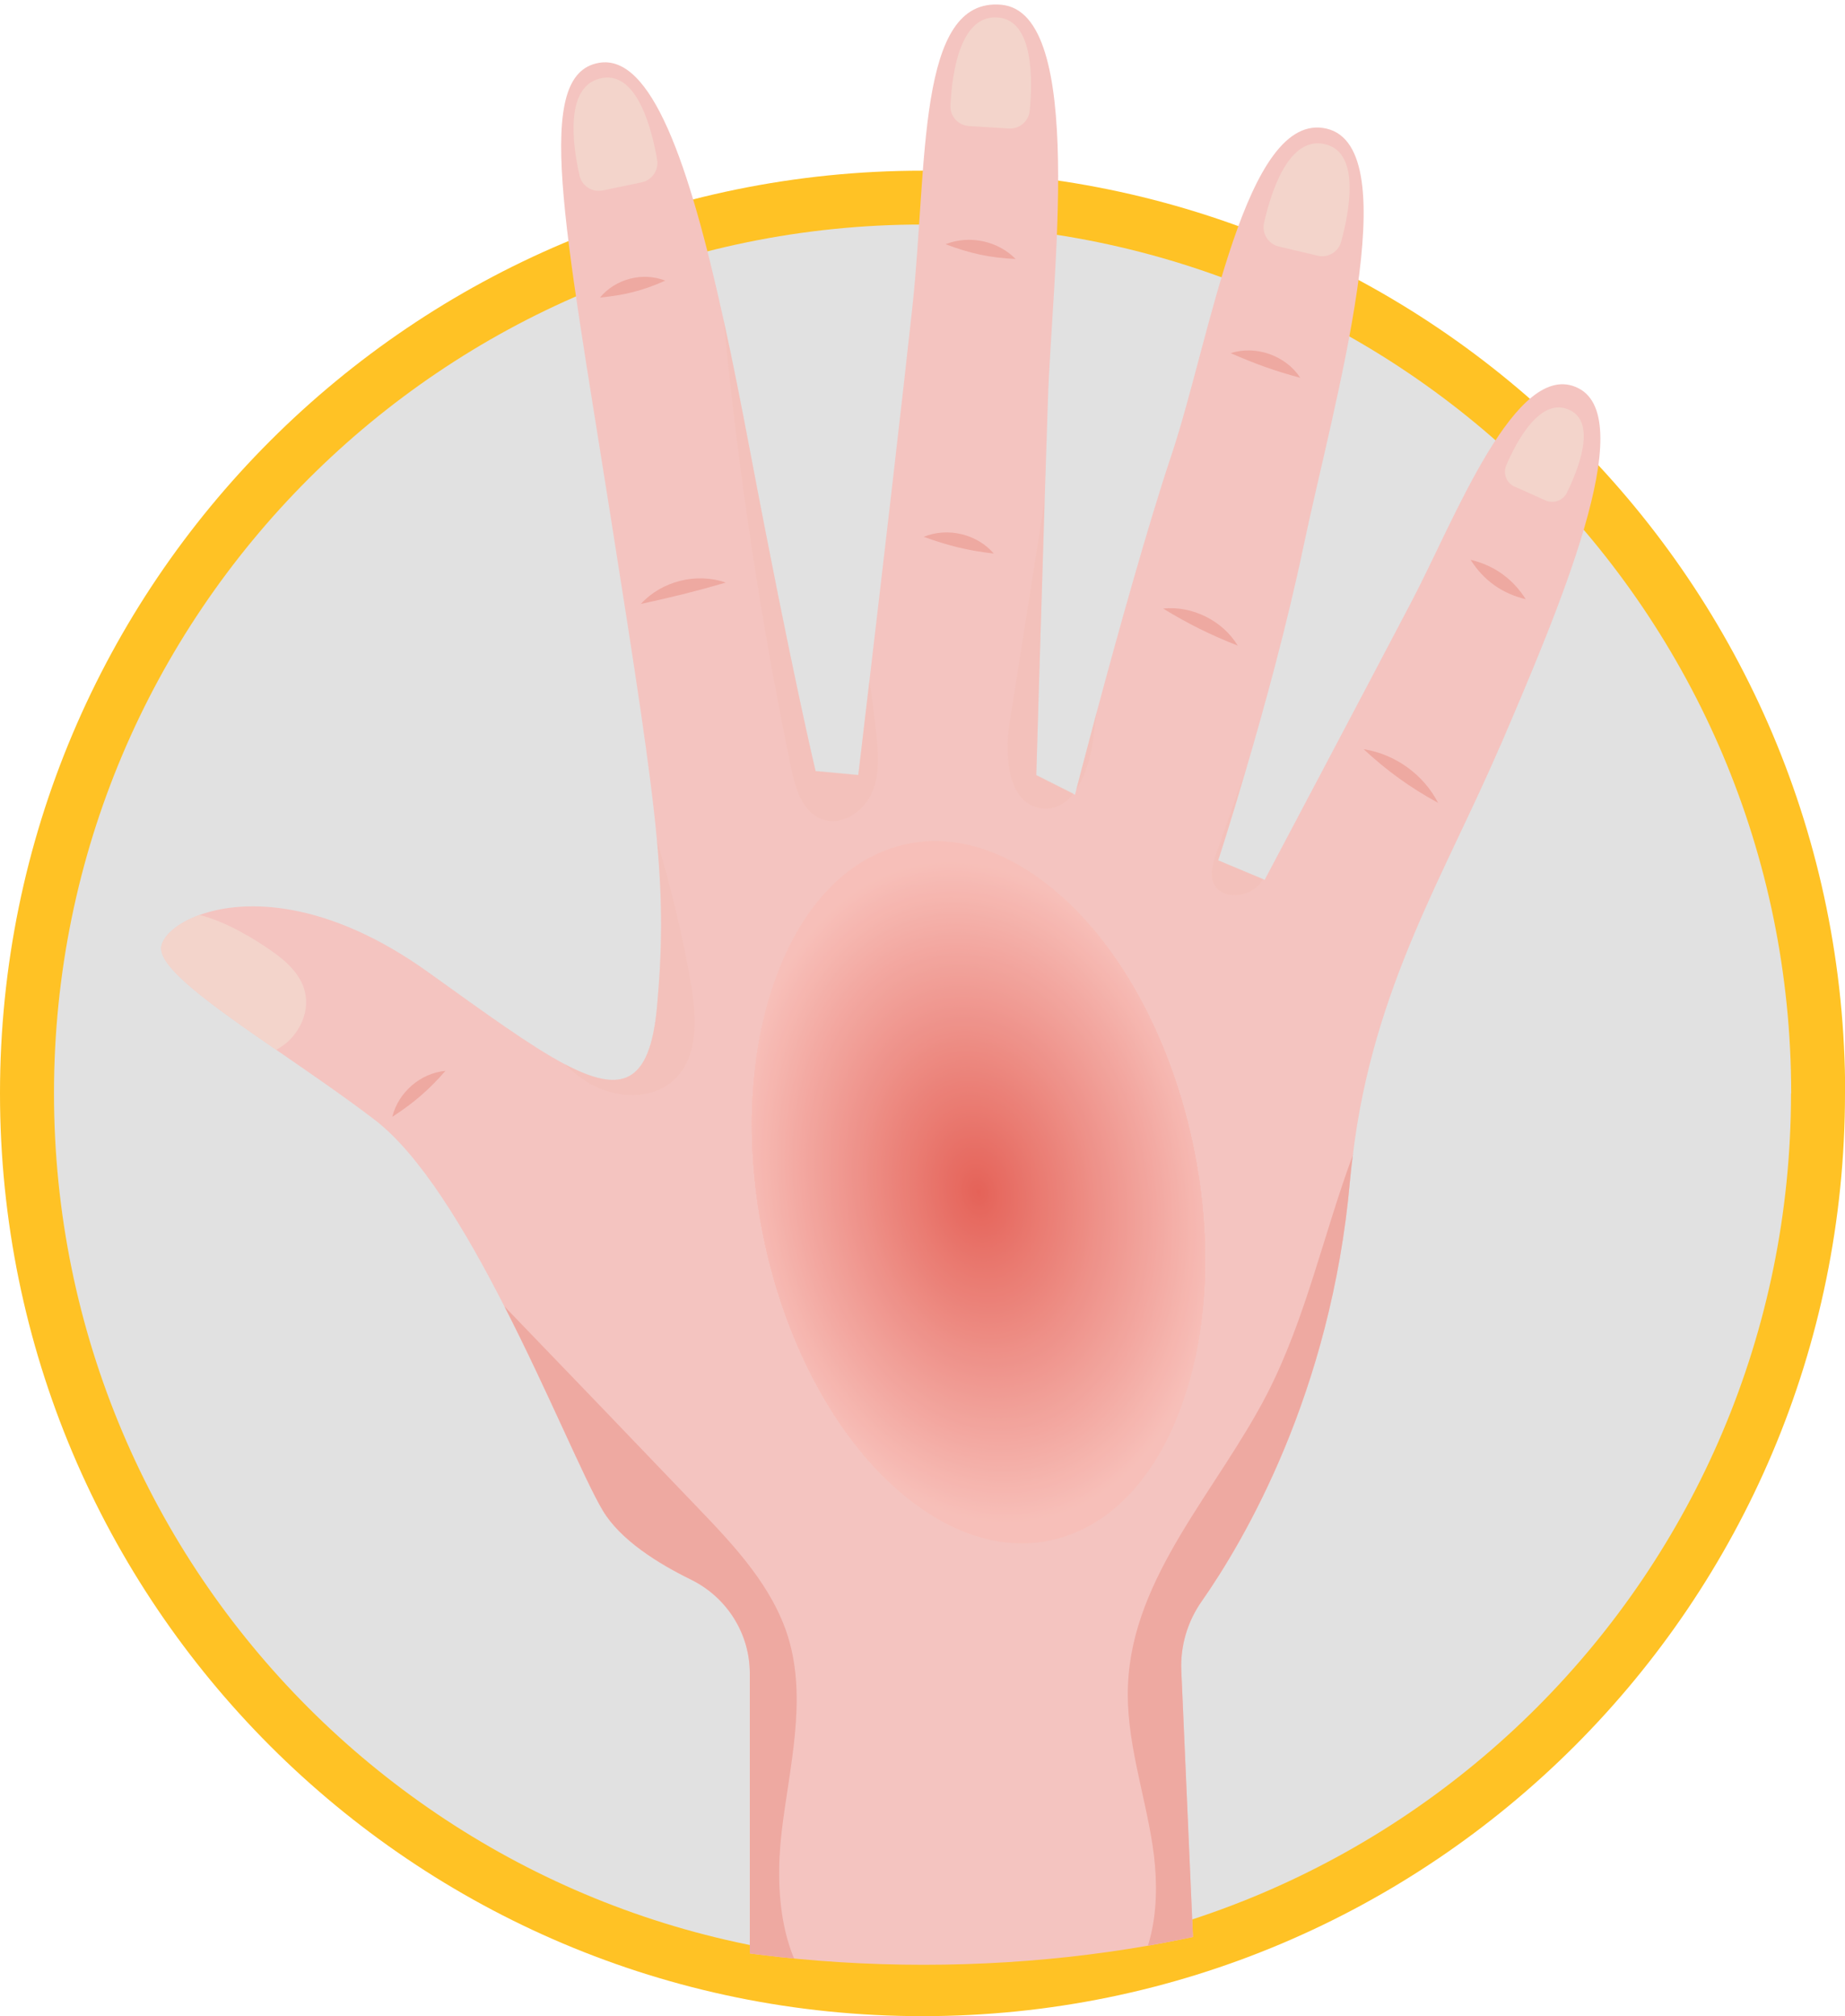 <?xml version="1.0" encoding="UTF-8"?><svg xmlns="http://www.w3.org/2000/svg" xmlns:xlink="http://www.w3.org/1999/xlink" viewBox="0 0 112.45 122.85"><defs><style>.cls-1{fill:none;}.cls-2{clip-path:url(#clippath);}.cls-3{fill:#f4a69c;}.cls-4{fill:#f4a298;}.cls-5{fill:#f4a49a;}.cls-6{fill:#f4a59b;}.cls-7{fill:#f4a399;}.cls-8{fill:#f7b2a9;}.cls-9{fill:#f7b4ab;}.cls-10{fill:#f7b5ac;}.cls-11{fill:#f7b3aa;}.cls-12{fill:#f7b1a8;}.cls-13{fill:#f8b8af;}.cls-14{fill:#f8b9b0;}.cls-15{fill:#f8b7ae;}.cls-16{fill:#f8bab1;}.cls-17{fill:#f8b6ad;}.cls-18{fill:#f3a096;}.cls-19{fill:#f39d93;}.cls-20{fill:#f39e94;}.cls-21{fill:#f39f95;}.cls-22{fill:#f3a197;}.cls-23{fill:#f4c4c0;}.cls-24{fill:#f9bcb3;}.cls-25{fill:#f9bdb4;}.cls-26{fill:#f9bbb2;}.cls-27{fill:#f09187;}.cls-28{fill:#ed8176;}.cls-29{fill:#f08f84;}.cls-30{fill:#f09288;}.cls-31{fill:#f09086;}.cls-32{fill:#f09085;}.cls-33{fill:#f08e83;}.cls-34{fill:#ed8075;}.cls-35{fill:#ed8378;}.cls-36{fill:#ed7f74;}.cls-37{fill:#f29c92;}.cls-38{fill:#ed8277;}.cls-39{fill:#f29a90;}.cls-40{fill:#f2998f;}.cls-41{fill:#f29b91;}.cls-42{fill:#f2988e;}.cls-43{fill:#ec7c71;}.cls-44{fill:#ec7b70;}.cls-45{fill:#ec7d72;}.cls-46{fill:#ec7a6f;}.cls-47{fill:#f5aaa0;}.cls-48{fill:#f5a79d;}.cls-49{fill:#eb786d;}.cls-50{fill:#eb756a;}.cls-51{fill:#f6aea5;}.cls-52{fill:#f6aea4;}.cls-53{fill:#f6afa6;}.cls-54{fill:#f6b0a7;}.cls-55{fill:#f6ada3;}.cls-56{fill:#f6aca2;}.cls-57{fill:#f3d4cb;}.cls-58{fill:#e86a5e;}.cls-59{fill:#e86659;}.cls-60{fill:#e8695c;}.cls-61{fill:#e8675a;}.cls-62{fill:#e8685b;}.cls-63{fill:#e96f63;}.cls-64{fill:#e96b5f;}.cls-65{fill:#e96e62;}.cls-66{fill:#e96d61;}.cls-67{fill:#e96c60;}.cls-68{fill:#e5574a;}.cls-69{fill:#e5584b;}.cls-70{fill:#e5594c;}.cls-71{fill:#eb796e;}.cls-72{fill:#eb776c;}.cls-73{fill:#eb766b;}.cls-74{fill:#e65f52;}.cls-75{fill:#e65d50;}.cls-76{fill:#e65c4f;}.cls-77{fill:#e65e51;}.cls-78{fill:#ef8a7f;}.cls-79{fill:#ef897e;}.cls-80{fill:#ef8c81;}.cls-81{fill:#ef8b80;}.cls-82{fill:#ea7267;}.cls-83{fill:#ea7064;}.cls-84{fill:#ea7165;}.cls-85{fill:#ea7166;}.cls-86{fill:#ea7368;}.cls-87{fill:#ea7469;}.cls-88{fill:#eea9a1;}.cls-89{fill:#ef8d82;}.cls-90{fill:#e55b4e;}.cls-91{fill:#e55a4d;}.cls-92{fill:#f5a99f;}.cls-93{fill:#f5a89e;}.cls-94{fill:#f5aba1;}.cls-95{fill:#ee857a;}.cls-96{fill:#ee8479;}.cls-97{fill:#ffc225;}.cls-98{fill:#e76356;}.cls-99{fill:#e76154;}.cls-100{fill:#e76457;}.cls-101{fill:#e76255;}.cls-102{fill:#ec7e73;}.cls-103{fill:#ee887d;}.cls-104{fill:#ee877c;}.cls-105{fill:#ee867b;}.cls-106{fill:#e76558;}.cls-107{fill:#f1948a;}.cls-108{fill:#f1978d;}.cls-109{fill:#f19389;}.cls-110{fill:#f1968c;}.cls-111{fill:#f1958b;}.cls-112{fill:#e66053;}.cls-113{fill:#da2314;}.cls-114{fill:#da2415;}.cls-115{fill:#dd3325;}.cls-116{fill:#e03f31;}.cls-117{fill:#e04032;}.cls-118{fill:#e03e30;}.cls-119{fill:#de3527;}.cls-120{fill:#de3628;}.cls-121{fill:#de382a;}.cls-122{fill:#de3729;}.cls-123{fill:#de3426;}.cls-124{fill:#db291a;}.cls-125{fill:#db2718;}.cls-126{fill:#dc2d1e;}.cls-127{fill:#dc2c1d;}.cls-128{fill:#dc2b1c;}.cls-129{fill:#dc2e1f;}.cls-130{fill:#dc2a1b;}.cls-131{fill:#e14335;}.cls-132{fill:#e14436;}.cls-133{fill:#e14537;}.cls-134{fill:#e14638;}.cls-135{fill:#db2617;}.cls-136{fill:#db2819;}.cls-137{fill:#db2516;}.cls-138{fill:#e24a3c;}.cls-139{fill:#e24c3e;}.cls-140{fill:#e24b3d;}.cls-141{fill:#e14739;}.cls-142{fill:#da2213;}.cls-143{fill:#df3d2f;}.cls-144{fill:#df3c2e;}.cls-145{fill:#df3b2d;}.cls-146{fill:#df3a2c;}.cls-147{fill:#df392b;}.cls-148{fill:#dd3224;}.cls-149{fill:#dd3223;}.cls-150{fill:#dd2f20;}.cls-151{fill:#dd3021;}.cls-152{fill:#dd3122;}.cls-153{fill:#e45447;}.cls-154{fill:#e1e1e1;}.cls-155{fill:#e45244;}.cls-156{fill:#e45245;}.cls-157{fill:#e45346;}.cls-158{fill:#e45649;}.cls-159{fill:#e04133;}.cls-160{fill:#e04234;}.cls-161{fill:#e35143;}.cls-162{fill:#e34d3f;}.cls-163{fill:#e34f41;}.cls-164{fill:#e45548;}.cls-165{fill:#e35042;}.cls-166{fill:#e34e40;}.cls-167{fill:#e2493b;}.cls-168{fill:#e2483a;}.cls-169{clip-path:url(#clippath-1);}.cls-170{clip-path:url(#clippath-3);}.cls-171{clip-path:url(#clippath-2);}.cls-172{fill:#f3bdae;mix-blend-mode:multiply;opacity:.31;}.cls-173{opacity:.6;}.cls-174{isolation:isolate;}</style><clipPath id="clippath"><path class="cls-1" d="M3.35,0V88.84h.3c2.79,17.35,25.29,30.88,52.64,30.88s49.85-13.53,52.64-30.88h.29V0H3.35Z"/></clipPath><clipPath id="clippath-1"><rect class="cls-1" x="45.82" y="51.25" width="27.63" height="42.8"/></clipPath><clipPath id="clippath-2"><path class="cls-1" d="M64.97,93.6c-7.04,2.38-15.13-5.08-18.07-16.65-2.94-11.57,.37-22.89,7.41-25.26,7.04-2.38,15.13,5.08,18.07,16.65,2.94,11.57-.37,22.89-7.41,25.26"/></clipPath><clipPath id="clippath-3"><polygon class="cls-1" points="72.84 39.55 86.25 92.29 46.44 105.75 33.02 53.01 72.84 39.55"/></clipPath></defs><g class="cls-174"><g id="_圖層_2"><g id="_圖層_1-2"><g><path class="cls-97" d="M112.45,66.62c0,31.05-25.17,56.23-56.23,56.23S0,97.68,0,66.62,25.17,10.4,56.23,10.4s56.23,25.17,56.23,56.23"/><path class="cls-154" d="M109.16,66.62c0,29.24-23.7,52.94-52.94,52.94S3.29,95.86,3.29,66.62,26.99,13.68,56.23,13.68s52.94,23.7,52.94,52.94"/><g class="cls-2"><g><path class="cls-23" d="M91.44,45.43c-3.37,7.85-7.73,14.71-8.98,24.9-.07,.53-.13,1.07-.18,1.62-1.15,12.97-6.49,21.99-9.04,25.63-.87,1.24-1.31,2.73-1.24,4.24l1.07,24.44h-27.37v-24.29c0-2.44-1.41-4.65-3.6-5.72-2-.98-4.29-2.41-5.36-4.2-1.12-1.87-3.31-7.19-5.99-12.43-2.38-4.67-5.15-9.28-7.93-11.4-1.93-1.47-4.04-2.91-5.98-4.25-4-2.76-7.31-5.1-6.99-6.36,.15-.63,.97-1.37,2.32-1.86,2.76-1,7.78-.93,13.96,3.51,3.46,2.48,6.19,4.47,8.28,5.58,3.47,1.83,5.19,1.25,5.63-3.45,.32-3.5,.35-6.35,0-10.18-.41-4.42-1.31-10.17-2.83-19.78-2.83-17.93-4.72-26.9-.71-27.6,3.19-.56,5.49,6.06,7.61,15.7,.54,2.45,1.06,5.1,1.59,7.88,2.59,13.69,4.01,19.58,4.01,19.58l2.6,.24s.28-2.33,.68-5.75c.77-6.54,2-17.06,2.62-22.79,.94-8.73,.24-18.87,5.42-18.4,5.19,.47,3.07,16.75,2.84,24.07-.06,1.7-.12,3.85-.2,6.14-.24,7.57-.51,16.74-.51,16.74l2.27,1.14,.09,.05s.02-.1,.07-.28c.17-.65,.63-2.42,1.25-4.74,1.24-4.63,3.13-11.43,4.58-15.75,2.36-7.08,4.48-20.99,9.44-19.82,4.95,1.18,.47,16.52-1.42,25.48-.99,4.73-2.38,9.79-3.48,13.52,0,.02-.02,.05-.02,.07-.96,3.29-1.69,5.52-1.69,5.52l2.75,1.15,.08,.03s6.37-12.03,8.97-16.99c2.6-4.95,6.37-14.86,10.14-12.97,3.78,1.89-1.21,13.54-4.75,21.8Z"/><path class="cls-172" d="M35.95,66.02c-.57-.33-1.08-.73-1.54-1.19,3.47,1.83,5.19,1.25,5.63-3.45,.32-3.5,.35-6.35,0-10.18,.86,2.91,1.58,5.84,2.08,8.81,.34,2.02,.46,4.38-1.03,5.78-1.34,1.26-3.54,1.15-5.14,.24Z"/><path class="cls-172" d="M48.21,46.76c-1.86-9-3.23-18.1-4.1-27.25,.54,2.45,1.06,5.1,1.59,7.88,2.59,13.69,4.01,19.58,4.01,19.58l2.6,.24s.28-2.33,.68-5.75c.15,1.01,.28,2.02,.39,3.02,.14,1.26,.28,2.58-.21,3.76-.49,1.18-1.81,2.11-3.02,1.7-1.24-.42-1.68-1.9-1.94-3.18Z"/><path class="cls-172" d="M61.52,44.13c.72-4.55,1.44-9.1,2.15-13.66-.24,7.57-.51,16.74-.51,16.74l2.27,1.14c-.47,.61-1.1,.99-1.9,.91-2.06-.21-2.32-3.09-2.01-5.13Z"/><path class="cls-172" d="M66.64,44.97c-.13,1.06-.46,2.28-1.05,3.15,.17-.65,.63-2.42,1.25-4.74-.07,.53-.14,1.06-.2,1.58Z"/><path class="cls-172" d="M73.97,53.82c-.24-.56-.05-1.2,.15-1.78,.6-1.72,1.2-3.44,1.81-5.15-.96,3.29-1.69,5.52-1.69,5.52l2.75,1.15c-.11,.19-.25,.35-.42,.5-.75,.68-2.19,.69-2.6-.24Z"/><path class="cls-88" d="M82.46,70.32c-.07,.53-.13,1.07-.18,1.62-1.15,12.97-6.49,21.99-9.04,25.63-.87,1.24-1.31,2.73-1.24,4.24l1.07,24.44h-27.37v-24.29c0-2.44-1.41-4.65-3.6-5.72-2-.98-4.29-2.41-5.36-4.2-1.12-1.87-3.31-7.19-5.99-12.43,3.93,4.07,7.84,8.15,11.75,12.23,2.26,2.35,4.58,4.82,5.54,7.93,1.16,3.81,.07,7.89-.4,11.85-.46,3.97,0,8.58,3.22,10.94,2.41,1.77,5.67,1.72,8.66,1.6,3.01-.13,6.28-.36,8.49-2.41,2.44-2.25,2.74-6.01,2.24-9.29-.5-3.28-1.65-6.5-1.5-9.82,.28-6.62,5.45-11.83,8.48-17.71,2.37-4.62,3.44-9.76,5.25-14.62Z"/><path class="cls-57" d="M16.92,63.92s-.06,.03-.09,.05c-4-2.76-7.31-5.1-6.99-6.36,.15-.63,.97-1.37,2.32-1.86,1.63,.41,3.32,1.45,4.36,2.17,.91,.63,1.8,1.43,2.06,2.5,.34,1.34-.45,2.83-1.66,3.5Z"/><path class="cls-57" d="M77.94,15.02l2.37,.56c.63,.15,1.26-.23,1.43-.85,.5-1.83,1.17-5.34-.89-5.92-2.28-.64-3.38,2.87-3.81,4.78-.14,.64,.26,1.28,.9,1.43Z"/><path class="cls-57" d="M92.32,29.65l1.87,.84c.5,.22,1.08,.01,1.31-.47,.7-1.43,1.81-4.22,.2-5.02-1.78-.89-3.24,1.83-3.89,3.34-.22,.51,0,1.09,.51,1.32Z"/><path class="cls-57" d="M59.06,7.68l2.43,.15c.65,.04,1.2-.44,1.27-1.08,.18-1.89,.24-5.46-1.89-5.68-2.36-.24-2.85,3.41-2.94,5.36-.03,.66,.47,1.21,1.13,1.25Z"/><path class="cls-57" d="M36.72,11.61l2.39-.5c.63-.13,1.05-.74,.94-1.38-.32-1.87-1.21-5.33-3.32-4.98-2.34,.39-1.84,4.04-1.41,5.94,.14,.64,.77,1.05,1.42,.91Z"/><path class="cls-88" d="M83.11,45.65c1.92,.3,3.65,1.54,4.54,3.27-1.72-.94-3.1-1.94-4.54-3.27h0Z"/><path class="cls-88" d="M89.63,34.11c1.43,.34,2.57,1.15,3.36,2.4-1.44-.34-2.57-1.15-3.36-2.4h0Z"/><path class="cls-88" d="M70.89,37.08c1.78-.18,3.62,.73,4.55,2.26-1.68-.66-3.01-1.32-4.55-2.26h0Z"/><path class="cls-88" d="M75.01,21.52c1.54-.5,3.36,.15,4.24,1.5-1.57-.42-2.75-.85-4.24-1.5h0Z"/><path class="cls-88" d="M56.3,32.71c1.46-.6,3.25-.17,4.27,1.02-1.58-.18-2.78-.48-4.27-1.02h0Z"/><path class="cls-88" d="M57.63,14.88c1.45-.57,3.18-.21,4.27,.9-1.57-.07-2.8-.34-4.27-.9h0Z"/><path class="cls-88" d="M39.06,36.8c1.26-1.39,3.4-1.93,5.17-1.3-1.81,.53-3.32,.9-5.17,1.3h0Z"/><path class="cls-88" d="M36.57,18.13c.94-1.14,2.6-1.57,3.98-1.03-1.37,.61-2.49,.89-3.98,1.03h0Z"/><path class="cls-88" d="M23.91,68.05c.37-1.49,1.71-2.66,3.24-2.8-1.02,1.17-1.94,1.96-3.24,2.8h0Z"/></g></g><g class="cls-173"><g class="cls-169"><g class="cls-171"><g class="cls-170"><rect class="cls-25" x="33.02" y="39.55" width="53.23" height="66.2"/><ellipse class="cls-25" cx="59.64" cy="72.65" rx="14.36" ry="20.38" transform="translate(-11.58 11.31) rotate(-9.88)"/><ellipse class="cls-24" cx="59.64" cy="72.65" rx="14.27" ry="20.25" transform="translate(-11.58 11.31) rotate(-9.88)"/><ellipse class="cls-26" cx="59.64" cy="72.65" rx="14.18" ry="20.13" transform="translate(-11.58 11.31) rotate(-9.88)"/><ellipse class="cls-16" cx="59.64" cy="72.65" rx="14.09" ry="20" transform="translate(-11.58 11.31) rotate(-9.88)"/><ellipse class="cls-14" cx="59.64" cy="72.65" rx="14" ry="19.87" transform="translate(-11.58 11.31) rotate(-9.88)"/><ellipse class="cls-13" cx="59.64" cy="72.65" rx="13.91" ry="19.75" transform="translate(-11.58 11.31) rotate(-9.88)"/><ellipse class="cls-15" cx="59.64" cy="72.65" rx="13.82" ry="19.62" transform="translate(-11.58 11.31) rotate(-9.88)"/><ellipse class="cls-17" cx="59.64" cy="72.65" rx="13.73" ry="19.49" transform="translate(-11.58 11.31) rotate(-9.88)"/><ellipse class="cls-10" cx="59.64" cy="72.65" rx="13.64" ry="19.37" transform="translate(-11.58 11.31) rotate(-9.88)"/><ellipse class="cls-9" cx="59.64" cy="72.65" rx="13.55" ry="19.24" transform="translate(-11.58 11.31) rotate(-9.88)"/><ellipse class="cls-11" cx="59.64" cy="72.65" rx="13.47" ry="19.11" transform="translate(-11.58 11.31) rotate(-9.88)"/><ellipse class="cls-8" cx="59.64" cy="72.65" rx="13.38" ry="18.99" transform="translate(-11.58 11.31) rotate(-9.88)"/><ellipse class="cls-12" cx="59.64" cy="72.65" rx="13.29" ry="18.86" transform="translate(-11.58 11.31) rotate(-9.88)"/><ellipse class="cls-54" cx="59.64" cy="72.65" rx="13.2" ry="18.73" transform="translate(-11.58 11.31) rotate(-9.88)"/><ellipse class="cls-53" cx="59.64" cy="72.65" rx="13.11" ry="18.61" transform="translate(-11.58 11.31) rotate(-9.88)"/><ellipse class="cls-51" cx="59.64" cy="72.65" rx="13.02" ry="18.48" transform="translate(-11.58 11.31) rotate(-9.88)"/><ellipse class="cls-52" cx="59.64" cy="72.65" rx="12.93" ry="18.35" transform="translate(-11.58 11.31) rotate(-9.88)"/><ellipse class="cls-55" cx="59.64" cy="72.65" rx="12.84" ry="18.23" transform="translate(-11.58 11.31) rotate(-9.88)"/><ellipse class="cls-56" cx="59.64" cy="72.65" rx="12.75" ry="18.1" transform="translate(-11.58 11.31) rotate(-9.88)"/><ellipse class="cls-94" cx="59.64" cy="72.65" rx="12.66" ry="17.97" transform="translate(-11.58 11.31) rotate(-9.88)"/><ellipse class="cls-47" cx="59.64" cy="72.65" rx="12.57" ry="17.85" transform="translate(-11.58 11.31) rotate(-9.88)"/><ellipse class="cls-92" cx="59.64" cy="72.65" rx="12.48" ry="17.72" transform="translate(-11.58 11.31) rotate(-9.88)"/><ellipse class="cls-93" cx="59.64" cy="72.65" rx="12.39" ry="17.59" transform="translate(-11.58 11.31) rotate(-9.88)"/><ellipse class="cls-48" cx="59.64" cy="72.65" rx="12.31" ry="17.47" transform="translate(-11.58 11.31) rotate(-9.88)"/><ellipse class="cls-3" cx="59.64" cy="72.65" rx="12.22" ry="17.34" transform="translate(-11.58 11.31) rotate(-9.88)"/><ellipse class="cls-6" cx="59.64" cy="72.65" rx="12.13" ry="17.21" transform="translate(-11.58 11.31) rotate(-9.88)"/><ellipse class="cls-5" cx="59.64" cy="72.65" rx="12.04" ry="17.09" transform="translate(-11.58 11.31) rotate(-9.88)"/><ellipse class="cls-7" cx="59.64" cy="72.65" rx="11.95" ry="16.96" transform="translate(-11.58 11.31) rotate(-9.88)"/><ellipse class="cls-4" cx="59.64" cy="72.65" rx="11.86" ry="16.83" transform="translate(-11.58 11.31) rotate(-9.88)"/><ellipse class="cls-22" cx="59.64" cy="72.65" rx="11.77" ry="16.71" transform="translate(-11.58 11.31) rotate(-9.88)"/><ellipse class="cls-18" cx="59.64" cy="72.65" rx="11.68" ry="16.58" transform="translate(-11.58 11.31) rotate(-9.88)"/><ellipse class="cls-21" cx="59.64" cy="72.65" rx="11.59" ry="16.45" transform="translate(-11.58 11.31) rotate(-9.88)"/><ellipse class="cls-20" cx="59.64" cy="72.65" rx="11.5" ry="16.33" transform="translate(-11.58 11.31) rotate(-9.88)"/><ellipse class="cls-19" cx="59.64" cy="72.65" rx="11.41" ry="16.2" transform="translate(-11.58 11.31) rotate(-9.88)"/><ellipse class="cls-37" cx="59.64" cy="72.65" rx="11.32" ry="16.08" transform="translate(-11.58 11.31) rotate(-9.88)"/><ellipse class="cls-41" cx="59.64" cy="72.65" rx="11.24" ry="15.95" transform="translate(-11.58 11.31) rotate(-9.88)"/><ellipse class="cls-39" cx="59.64" cy="72.65" rx="11.15" ry="15.82" transform="translate(-11.58 11.31) rotate(-9.88)"/><ellipse class="cls-40" cx="59.64" cy="72.65" rx="11.06" ry="15.7" transform="translate(-11.58 11.31) rotate(-9.88)"/><ellipse class="cls-42" cx="59.64" cy="72.65" rx="10.97" ry="15.57" transform="translate(-11.58 11.31) rotate(-9.88)"/><ellipse class="cls-108" cx="59.64" cy="72.65" rx="10.88" ry="15.44" transform="translate(-11.58 11.31) rotate(-9.88)"/><ellipse class="cls-110" cx="59.64" cy="72.65" rx="10.79" ry="15.32" transform="translate(-11.58 11.31) rotate(-9.88)"/><ellipse class="cls-111" cx="59.64" cy="72.65" rx="10.7" ry="15.19" transform="translate(-11.58 11.31) rotate(-9.88)"/><ellipse class="cls-107" cx="59.64" cy="72.65" rx="10.61" ry="15.06" transform="translate(-11.58 11.31) rotate(-9.88)"/><ellipse class="cls-109" cx="59.64" cy="72.65" rx="10.52" ry="14.94" transform="translate(-11.58 11.31) rotate(-9.88)"/><ellipse class="cls-30" cx="59.64" cy="72.65" rx="10.43" ry="14.81" transform="translate(-11.58 11.31) rotate(-9.88)"/><ellipse class="cls-27" cx="59.64" cy="72.65" rx="10.34" ry="14.68" transform="translate(-11.58 11.31) rotate(-9.88)"/><ellipse class="cls-31" cx="59.64" cy="72.65" rx="10.25" ry="14.56" transform="translate(-11.58 11.31) rotate(-9.88)"/><ellipse class="cls-32" cx="59.64" cy="72.65" rx="10.17" ry="14.43" transform="translate(-11.58 11.31) rotate(-9.88)"/><ellipse class="cls-29" cx="59.64" cy="72.65" rx="10.08" ry="14.3" transform="translate(-11.58 11.31) rotate(-9.88)"/><ellipse class="cls-33" cx="59.64" cy="72.65" rx="9.99" ry="14.18" transform="translate(-11.58 11.31) rotate(-9.88)"/><ellipse class="cls-89" cx="59.64" cy="72.65" rx="9.9" ry="14.05" transform="translate(-11.58 11.31) rotate(-9.88)"/><ellipse class="cls-80" cx="59.64" cy="72.65" rx="9.81" ry="13.92" transform="translate(-11.58 11.31) rotate(-9.88)"/><ellipse class="cls-81" cx="59.64" cy="72.65" rx="9.72" ry="13.8" transform="translate(-11.58 11.31) rotate(-9.88)"/><ellipse class="cls-78" cx="59.64" cy="72.65" rx="9.63" ry="13.67" transform="translate(-11.58 11.31) rotate(-9.88)"/><ellipse class="cls-79" cx="59.64" cy="72.65" rx="9.54" ry="13.54" transform="translate(-11.58 11.31) rotate(-9.88)"/><ellipse class="cls-103" cx="59.64" cy="72.65" rx="9.45" ry="13.42" transform="translate(-11.58 11.31) rotate(-9.88)"/><ellipse class="cls-104" cx="59.64" cy="72.65" rx="9.36" ry="13.29" transform="translate(-11.58 11.31) rotate(-9.88)"/><ellipse class="cls-105" cx="59.64" cy="72.65" rx="9.27" ry="13.16" transform="translate(-11.58 11.31) rotate(-9.88)"/><ellipse class="cls-95" cx="59.64" cy="72.65" rx="9.18" ry="13.04" transform="translate(-11.58 11.31) rotate(-9.88)"/><ellipse class="cls-96" cx="59.64" cy="72.65" rx="9.1" ry="12.91" transform="translate(-11.58 11.31) rotate(-9.88)"/><ellipse class="cls-35" cx="59.64" cy="72.65" rx="9.01" ry="12.78" transform="translate(-11.58 11.31) rotate(-9.88)"/><ellipse class="cls-38" cx="59.64" cy="72.65" rx="8.92" ry="12.66" transform="translate(-11.58 11.31) rotate(-9.88)"/><ellipse class="cls-28" cx="59.64" cy="72.65" rx="8.83" ry="12.53" transform="translate(-11.58 11.31) rotate(-9.88)"/><ellipse class="cls-34" cx="59.64" cy="72.65" rx="8.74" ry="12.4" transform="translate(-11.58 11.31) rotate(-9.88)"/><ellipse class="cls-36" cx="59.64" cy="72.65" rx="8.65" ry="12.28" transform="translate(-11.58 11.31) rotate(-9.88)"/><ellipse class="cls-102" cx="59.64" cy="72.65" rx="8.56" ry="12.15" transform="translate(-11.58 11.31) rotate(-9.88)"/><ellipse class="cls-45" cx="59.64" cy="72.65" rx="8.47" ry="12.02" transform="translate(-11.58 11.31) rotate(-9.88)"/><ellipse class="cls-43" cx="59.64" cy="72.65" rx="8.38" ry="11.9" transform="translate(-11.58 11.31) rotate(-9.88)"/><ellipse class="cls-44" cx="59.64" cy="72.65" rx="8.29" ry="11.77" transform="translate(-11.58 11.31) rotate(-9.88)"/><ellipse class="cls-46" cx="59.64" cy="72.65" rx="8.2" ry="11.64" transform="translate(-11.58 11.31) rotate(-9.88)"/><ellipse class="cls-71" cx="59.64" cy="72.65" rx="8.11" ry="11.52" transform="translate(-11.58 11.31) rotate(-9.88)"/><ellipse class="cls-49" cx="59.64" cy="72.65" rx="8.03" ry="11.39" transform="translate(-11.58 11.31) rotate(-9.88)"/><ellipse class="cls-72" cx="59.64" cy="72.65" rx="7.94" ry="11.27" transform="translate(-11.58 11.31) rotate(-9.88)"/><ellipse class="cls-73" cx="59.64" cy="72.65" rx="7.85" ry="11.14" transform="translate(-11.58 11.31) rotate(-9.88)"/><ellipse class="cls-50" cx="59.64" cy="72.65" rx="7.76" ry="11.01" transform="translate(-11.58 11.31) rotate(-9.88)"/><ellipse class="cls-87" cx="59.64" cy="72.65" rx="7.67" ry="10.89" transform="translate(-11.58 11.31) rotate(-9.88)"/><ellipse class="cls-86" cx="59.64" cy="72.65" rx="7.58" ry="10.76" transform="translate(-11.58 11.31) rotate(-9.88)"/><ellipse class="cls-82" cx="59.64" cy="72.65" rx="7.49" ry="10.63" transform="translate(-11.58 11.31) rotate(-9.88)"/><ellipse class="cls-85" cx="59.64" cy="72.65" rx="7.4" ry="10.51" transform="translate(-11.58 11.31) rotate(-9.88)"/><ellipse class="cls-84" cx="59.64" cy="72.65" rx="7.31" ry="10.38" transform="translate(-11.58 11.31) rotate(-9.88)"/><ellipse class="cls-83" cx="59.64" cy="72.65" rx="7.22" ry="10.25" transform="translate(-11.58 11.31) rotate(-9.88)"/><ellipse class="cls-63" cx="59.64" cy="72.65" rx="7.13" ry="10.13" transform="translate(-11.58 11.31) rotate(-9.88)"/><ellipse class="cls-65" cx="59.64" cy="72.65" rx="7.04" ry="10" transform="translate(-11.58 11.31) rotate(-9.88)"/><ellipse class="cls-66" cx="59.64" cy="72.65" rx="6.96" ry="9.87" transform="translate(-11.58 11.31) rotate(-9.88)"/><ellipse class="cls-67" cx="59.64" cy="72.65" rx="6.87" ry="9.75" transform="translate(-11.58 11.31) rotate(-9.88)"/><ellipse class="cls-64" cx="59.64" cy="72.65" rx="6.78" ry="9.62" transform="translate(-11.58 11.31) rotate(-9.88)"/><ellipse class="cls-58" cx="59.64" cy="72.65" rx="6.69" ry="9.49" transform="translate(-11.58 11.31) rotate(-9.88)"/><ellipse class="cls-60" cx="59.64" cy="72.65" rx="6.6" ry="9.37" transform="translate(-11.58 11.31) rotate(-9.88)"/><ellipse class="cls-62" cx="59.64" cy="72.65" rx="6.51" ry="9.24" transform="translate(-11.58 11.31) rotate(-9.88)"/><ellipse class="cls-61" cx="59.64" cy="72.65" rx="6.42" ry="9.11" transform="translate(-11.58 11.31) rotate(-9.88)"/><ellipse class="cls-59" cx="59.64" cy="72.65" rx="6.33" ry="8.99" transform="translate(-11.58 11.31) rotate(-9.88)"/><ellipse class="cls-106" cx="59.64" cy="72.65" rx="6.24" ry="8.86" transform="translate(-11.58 11.31) rotate(-9.88)"/><ellipse class="cls-100" cx="59.64" cy="72.65" rx="6.15" ry="8.73" transform="translate(-11.58 11.31) rotate(-9.88)"/><ellipse class="cls-98" cx="59.64" cy="72.65" rx="6.06" ry="8.61" transform="translate(-11.58 11.31) rotate(-9.88)"/><ellipse class="cls-101" cx="59.64" cy="72.65" rx="5.97" ry="8.48" transform="translate(-11.58 11.31) rotate(-9.88)"/><ellipse class="cls-99" cx="59.64" cy="72.65" rx="5.89" ry="8.35" transform="translate(-11.58 11.31) rotate(-9.88)"/><ellipse class="cls-112" cx="59.64" cy="72.65" rx="5.8" ry="8.23" transform="translate(-11.58 11.31) rotate(-9.88)"/><ellipse class="cls-74" cx="59.64" cy="72.65" rx="5.71" ry="8.1" transform="translate(-11.58 11.31) rotate(-9.88)"/><ellipse class="cls-77" cx="59.64" cy="72.65" rx="5.62" ry="7.97" transform="translate(-11.58 11.31) rotate(-9.88)"/><ellipse class="cls-75" cx="59.64" cy="72.65" rx="5.53" ry="7.85" transform="translate(-11.58 11.31) rotate(-9.88)"/><ellipse class="cls-76" cx="59.64" cy="72.65" rx="5.44" ry="7.72" transform="translate(-11.58 11.31) rotate(-9.88)"/><ellipse class="cls-90" cx="59.64" cy="72.65" rx="5.35" ry="7.59" transform="translate(-11.58 11.31) rotate(-9.88)"/><ellipse class="cls-91" cx="59.64" cy="72.65" rx="5.26" ry="7.47" transform="translate(-11.58 11.31) rotate(-9.88)"/><ellipse class="cls-70" cx="59.64" cy="72.65" rx="5.17" ry="7.34" transform="translate(-11.58 11.31) rotate(-9.88)"/><ellipse class="cls-69" cx="59.64" cy="72.65" rx="5.08" ry="7.21" transform="translate(-11.58 11.31) rotate(-9.88)"/><ellipse class="cls-68" cx="59.64" cy="72.65" rx="4.99" ry="7.09" transform="translate(-11.58 11.31) rotate(-9.88)"/><ellipse class="cls-158" cx="59.64" cy="72.65" rx="4.9" ry="6.96" transform="translate(-11.58 11.31) rotate(-9.88)"/><ellipse class="cls-164" cx="59.64" cy="72.65" rx="4.82" ry="6.84" transform="translate(-11.58 11.31) rotate(-9.88)"/><ellipse class="cls-153" cx="59.64" cy="72.65" rx="4.73" ry="6.71" transform="translate(-11.58 11.31) rotate(-9.88)"/><ellipse class="cls-157" cx="59.64" cy="72.65" rx="4.64" ry="6.58" transform="translate(-11.58 11.31) rotate(-9.88)"/><ellipse class="cls-156" cx="59.64" cy="72.65" rx="4.55" ry="6.46" transform="translate(-11.58 11.31) rotate(-9.88)"/><ellipse class="cls-155" cx="59.64" cy="72.65" rx="4.46" ry="6.33" transform="translate(-11.58 11.31) rotate(-9.88)"/><ellipse class="cls-161" cx="59.64" cy="72.65" rx="4.37" ry="6.2" transform="translate(-11.58 11.31) rotate(-9.88)"/><ellipse class="cls-165" cx="59.64" cy="72.65" rx="4.28" ry="6.08" transform="translate(-11.58 11.31) rotate(-9.88)"/><ellipse class="cls-163" cx="59.64" cy="72.65" rx="4.19" ry="5.95" transform="translate(-11.58 11.31) rotate(-9.88)"/><ellipse class="cls-166" cx="59.64" cy="72.65" rx="4.1" ry="5.82" transform="translate(-11.58 11.31) rotate(-9.88)"/><ellipse class="cls-162" cx="59.64" cy="72.65" rx="4.01" ry="5.7" transform="translate(-11.58 11.31) rotate(-9.88)"/><ellipse class="cls-139" cx="59.64" cy="72.65" rx="3.92" ry="5.57" transform="translate(-11.58 11.31) rotate(-9.88)"/><ellipse class="cls-140" cx="59.64" cy="72.65" rx="3.83" ry="5.44" transform="translate(-11.58 11.31) rotate(-9.88)"/><ellipse class="cls-138" cx="59.64" cy="72.65" rx="3.75" ry="5.32" transform="translate(-11.58 11.31) rotate(-9.88)"/><ellipse class="cls-167" cx="59.64" cy="72.65" rx="3.66" ry="5.19" transform="translate(-11.58 11.31) rotate(-9.88)"/><ellipse class="cls-168" cx="59.64" cy="72.65" rx="3.57" ry="5.06" transform="translate(-11.58 11.31) rotate(-9.88)"/><ellipse class="cls-141" cx="59.64" cy="72.65" rx="3.48" ry="4.94" transform="translate(-11.58 11.31) rotate(-9.88)"/><ellipse class="cls-134" cx="59.64" cy="72.65" rx="3.39" ry="4.81" transform="translate(-11.58 11.31) rotate(-9.88)"/><ellipse class="cls-133" cx="59.64" cy="72.65" rx="3.3" ry="4.68" transform="translate(-11.58 11.31) rotate(-9.88)"/><ellipse class="cls-132" cx="59.64" cy="72.65" rx="3.21" ry="4.56" transform="translate(-11.58 11.31) rotate(-9.88)"/><ellipse class="cls-131" cx="59.64" cy="72.65" rx="3.12" ry="4.43" transform="translate(-11.58 11.31) rotate(-9.88)"/><ellipse class="cls-160" cx="59.64" cy="72.65" rx="3.03" ry="4.3" transform="translate(-11.58 11.31) rotate(-9.88)"/><ellipse class="cls-159" cx="59.64" cy="72.65" rx="2.94" ry="4.18" transform="translate(-11.58 11.31) rotate(-9.88)"/><ellipse class="cls-117" cx="59.64" cy="72.65" rx="2.85" ry="4.05" transform="translate(-11.58 11.31) rotate(-9.88)"/><ellipse class="cls-116" cx="59.64" cy="72.65" rx="2.76" ry="3.92" transform="translate(-11.58 11.31) rotate(-9.88)"/><ellipse class="cls-118" cx="59.64" cy="72.65" rx="2.68" ry="3.8" transform="translate(-11.58 11.31) rotate(-9.88)"/><ellipse class="cls-143" cx="59.64" cy="72.65" rx="2.59" ry="3.67" transform="translate(-11.58 11.31) rotate(-9.88)"/><ellipse class="cls-144" cx="59.64" cy="72.65" rx="2.5" ry="3.54" transform="translate(-11.58 11.31) rotate(-9.88)"/><ellipse class="cls-145" cx="59.64" cy="72.65" rx="2.41" ry="3.42" transform="translate(-11.58 11.31) rotate(-9.88)"/><ellipse class="cls-146" cx="59.64" cy="72.65" rx="2.32" ry="3.29" transform="translate(-11.58 11.31) rotate(-9.88)"/><ellipse class="cls-147" cx="59.64" cy="72.65" rx="2.23" ry="3.16" transform="translate(-11.58 11.31) rotate(-9.88)"/><ellipse class="cls-121" cx="59.64" cy="72.65" rx="2.14" ry="3.04" transform="translate(-11.58 11.31) rotate(-9.88)"/><ellipse class="cls-122" cx="59.64" cy="72.65" rx="2.05" ry="2.91" transform="translate(-11.58 11.31) rotate(-9.88)"/><ellipse class="cls-120" cx="59.64" cy="72.65" rx="1.96" ry="2.78" transform="translate(-11.58 11.31) rotate(-9.88)"/><ellipse class="cls-119" cx="59.64" cy="72.65" rx="1.87" ry="2.66" transform="translate(-11.58 11.31) rotate(-9.88)"/><ellipse class="cls-123" cx="59.64" cy="72.65" rx="1.78" ry="2.53" transform="translate(-11.58 11.31) rotate(-9.88)"/><ellipse class="cls-115" cx="59.64" cy="72.65" rx="1.69" ry="2.4" transform="translate(-11.58 11.31) rotate(-9.88)"/><ellipse class="cls-148" cx="59.64" cy="72.65" rx="1.61" ry="2.28" transform="translate(-11.58 11.31) rotate(-9.88)"/><ellipse class="cls-149" cx="59.64" cy="72.65" rx="1.52" ry="2.15" transform="translate(-11.58 11.31) rotate(-9.88)"/><ellipse class="cls-152" cx="59.64" cy="72.65" rx="1.43" ry="2.03" transform="translate(-11.58 11.31) rotate(-9.88)"/><ellipse class="cls-151" cx="59.64" cy="72.65" rx="1.34" ry="1.9" transform="translate(-11.58 11.31) rotate(-9.88)"/><ellipse class="cls-150" cx="59.64" cy="72.65" rx="1.25" ry="1.77" transform="translate(-11.58 11.31) rotate(-9.88)"/><ellipse class="cls-129" cx="59.64" cy="72.65" rx="1.16" ry="1.65" transform="translate(-11.58 11.31) rotate(-9.88)"/><ellipse class="cls-126" cx="59.64" cy="72.65" rx="1.07" ry="1.52" transform="translate(-11.58 11.31) rotate(-9.88)"/><ellipse class="cls-127" cx="59.64" cy="72.65" rx=".98" ry="1.39" transform="translate(-11.58 11.31) rotate(-9.88)"/><ellipse class="cls-128" cx="59.64" cy="72.65" rx=".89" ry="1.27" transform="translate(-11.58 11.31) rotate(-9.88)"/><ellipse class="cls-130" cx="59.64" cy="72.65" rx=".8" ry="1.14" transform="translate(-11.58 11.31) rotate(-9.88)"/><ellipse class="cls-124" cx="59.64" cy="72.65" rx=".71" ry="1.01" transform="translate(-11.58 11.31) rotate(-9.88)"/><ellipse class="cls-136" cx="59.64" cy="72.65" rx=".62" ry=".89" transform="translate(-11.58 11.31) rotate(-9.88)"/><ellipse class="cls-125" cx="59.64" cy="72.65" rx=".54" ry=".76" transform="translate(-11.58 11.31) rotate(-9.88)"/><ellipse class="cls-135" cx="59.64" cy="72.65" rx=".45" ry=".63" transform="translate(-11.58 11.31) rotate(-9.88)"/><ellipse class="cls-137" cx="59.64" cy="72.65" rx=".36" ry=".51" transform="translate(-11.58 11.31) rotate(-9.88)"/><ellipse class="cls-114" cx="59.64" cy="72.65" rx=".27" ry=".38" transform="translate(-11.58 11.31) rotate(-9.88)"/><ellipse class="cls-113" cx="59.64" cy="72.65" rx=".18" ry=".25" transform="translate(-11.58 11.31) rotate(-9.88)"/><ellipse class="cls-142" cx="59.64" cy="72.65" rx=".09" ry=".13" transform="translate(-11.58 11.31) rotate(-9.88)"/></g></g></g></g></g></g></g></g></svg>